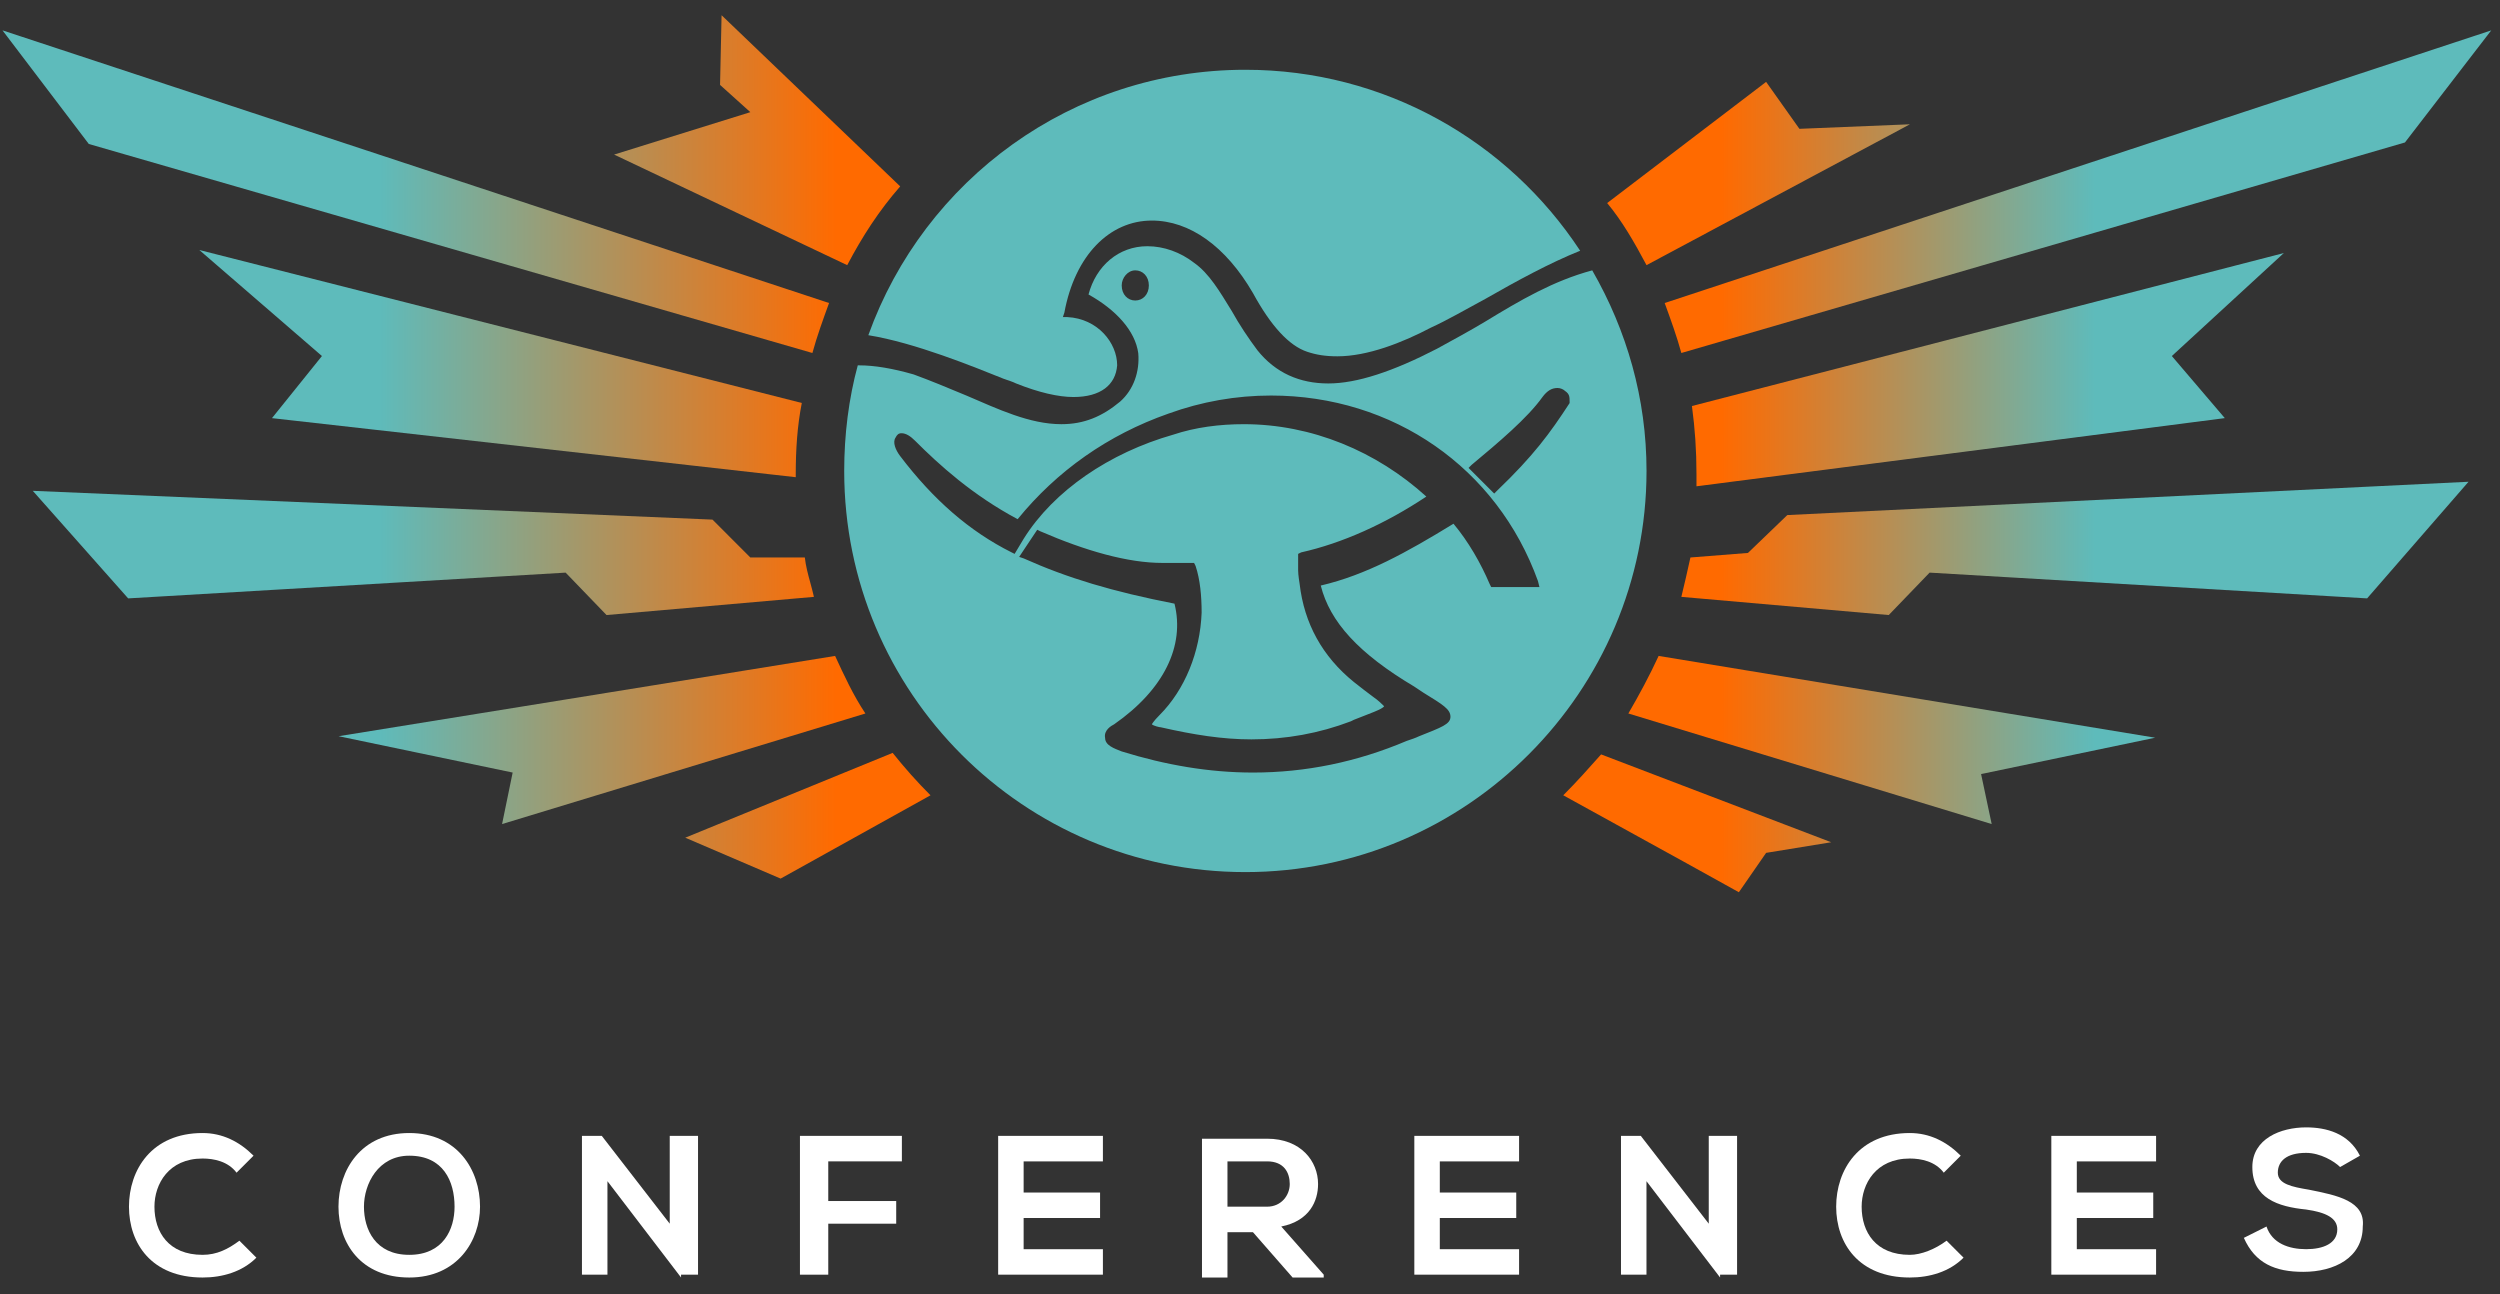 <svg width="141" height="73" viewBox="0 0 141 73" fill="none" xmlns="http://www.w3.org/2000/svg">
<rect x="0" y="0" width="141" height="73" fill="#333333" stroke="none"/>
<path d="M11.426 70.773C9.51 70.773 8.711 69.495 8.711 68.057C8.711 66.779 9.51 65.341 11.426 65.341C12.064 65.341 12.863 65.501 13.342 66.14L14.3 65.181C13.502 64.383 12.543 63.903 11.426 63.903C8.551 63.903 7.274 65.98 7.274 68.057C7.274 70.134 8.551 72.052 11.426 72.052C12.543 72.052 13.661 71.732 14.46 70.933L13.502 69.975C12.863 70.454 12.224 70.773 11.426 70.773Z" fill="white"/>
<path d="M23.082 63.903C20.367 63.903 19.09 65.98 19.09 68.057C19.09 70.134 20.367 72.052 23.082 72.052C25.796 72.052 27.074 69.975 27.074 68.057C27.074 65.98 25.796 63.903 23.082 63.903ZM23.082 70.773C21.166 70.773 20.527 69.335 20.527 68.057C20.527 66.779 21.325 65.181 23.082 65.181C24.998 65.181 25.637 66.619 25.637 68.057C25.637 69.335 24.998 70.773 23.082 70.773Z" fill="white"/>
<path d="M37.773 69.016L33.94 64.063H32.822V71.892H34.26V66.619L38.411 72.051V71.892H39.369V64.063H37.773V69.016Z" fill="white"/>
<path d="M45.117 71.892H46.714V69.016H50.546V67.738H46.714V65.501H50.866V64.063H45.117V71.892Z" fill="white"/>
<path d="M56.296 71.892H62.204V70.454H57.733V68.696H62.044V67.258H57.733V65.501H62.204V64.063H56.296C56.296 66.779 56.296 69.335 56.296 71.892Z" fill="white"/>
<path d="M74.339 66.779C74.339 65.501 73.381 64.223 71.465 64.223C70.187 64.223 68.91 64.223 67.792 64.223V72.051H69.229V69.495H70.666L72.902 72.051H74.658V71.891L72.263 69.175C73.86 68.856 74.339 67.738 74.339 66.779ZM69.229 68.057V65.501H71.465C72.423 65.501 72.742 66.14 72.742 66.779C72.742 67.418 72.263 68.057 71.465 68.057H69.229Z" fill="white"/>
<path d="M79.768 71.892H85.676V70.454H81.205V68.696H85.516V67.258H81.205V65.501H85.676V64.063H79.768C79.768 66.779 79.768 69.335 79.768 71.892Z" fill="white"/>
<path d="M96.374 69.016L92.541 64.063H91.424V71.892H92.861V66.619L97.013 72.051V71.892H97.971V64.063H96.374V69.016Z" fill="white"/>
<path d="M107.712 70.773C105.795 70.773 104.997 69.495 104.997 68.057C104.997 66.779 105.795 65.341 107.712 65.341C108.35 65.341 109.149 65.501 109.628 66.14L110.586 65.181C109.787 64.383 108.829 63.903 107.712 63.903C104.837 63.903 103.56 65.98 103.56 68.057C103.56 70.134 104.837 72.052 107.712 72.052C108.829 72.052 109.947 71.732 110.745 70.933L109.787 69.975C109.149 70.454 108.35 70.773 107.712 70.773Z" fill="white"/>
<path d="M115.695 71.892H121.603V70.454H117.132V68.696H121.443V67.258H117.132V65.501H121.603V64.063H115.695C115.695 66.779 115.695 69.335 115.695 71.892Z" fill="white"/>
<path d="M130.226 67.099C129.268 66.939 128.469 66.779 128.469 66.14C128.469 65.501 128.948 65.022 130.066 65.022C130.865 65.022 131.663 65.501 131.982 65.821L133.1 65.182C132.461 63.904 131.184 63.584 130.066 63.584C128.629 63.584 127.032 64.223 127.032 65.821C127.032 67.578 128.469 68.058 130.066 68.217C131.184 68.377 131.823 68.697 131.823 69.336C131.823 70.135 131.024 70.454 130.066 70.454C129.108 70.454 128.15 70.135 127.831 69.176L126.553 69.815C127.192 71.253 128.31 71.732 129.906 71.732C131.663 71.732 133.26 70.933 133.26 69.176C133.419 67.738 131.823 67.418 130.226 67.099Z" fill="white"/>
<path d="M57.309 21.627C58.585 22.137 59.691 22.392 60.541 22.392C62.072 22.392 62.923 21.712 63.008 20.606C63.008 19.33 61.902 17.969 60.201 17.884H59.946L60.031 17.629C60.627 14.397 62.583 12.44 64.965 12.44C67.091 12.44 69.132 13.886 70.663 16.523C71.684 18.395 72.705 19.5 73.726 19.84C74.236 20.011 74.746 20.096 75.427 20.096C77.128 20.096 79.084 19.33 80.7 18.48C81.636 18.054 82.657 17.459 83.763 16.863C85.549 15.843 87.42 14.822 89.121 14.142C85.038 7.932 78.064 3.935 70.238 3.935C60.456 3.935 52.121 10.144 48.974 18.905C51.61 19.33 54.928 20.691 56.629 21.372C56.884 21.457 57.139 21.542 57.309 21.627Z" fill="#5EBBBB"/>
<path d="M89.802 15.248C87.59 15.843 85.719 16.949 83.763 18.14C82.912 18.65 81.977 19.16 81.041 19.671C78.574 20.947 76.533 21.627 74.917 21.627C73.3 21.627 71.94 21.032 70.919 19.756C70.409 19.075 69.898 18.31 69.473 17.544C68.792 16.439 68.197 15.418 67.346 14.822C66.581 14.227 65.645 13.887 64.71 13.887C63.093 13.887 61.818 14.992 61.392 16.609C62.923 17.459 64.029 18.65 64.199 19.926C64.284 20.947 63.944 21.967 63.178 22.648C62.158 23.498 61.137 23.924 59.861 23.924C58.075 23.924 56.289 23.073 54.502 22.308C53.482 21.882 52.461 21.457 51.526 21.117C50.335 20.776 49.314 20.606 48.463 20.606C48.463 20.606 48.463 20.606 48.378 20.606C47.868 22.478 47.613 24.519 47.613 26.561C47.613 39.064 57.735 49.186 70.238 49.186C82.742 49.186 92.864 38.979 92.864 26.561C92.864 22.478 91.758 18.65 89.802 15.248ZM64.029 16.949C63.604 16.949 63.264 16.609 63.264 16.098C63.264 15.673 63.604 15.248 64.029 15.248C64.454 15.248 64.795 15.588 64.795 16.098C64.795 16.609 64.454 16.949 64.029 16.949ZM84.103 33.11L84.018 32.94C83.508 31.749 82.827 30.558 81.977 29.538C79.34 31.154 77.043 32.429 74.491 33.025C75.002 35.066 76.618 36.853 79.765 38.724L80.275 39.064C81.381 39.745 81.806 40 81.806 40.425C81.806 40.85 81.296 41.02 80.02 41.531C79.85 41.616 79.595 41.701 79.34 41.786C76.533 42.977 73.641 43.572 70.664 43.572C68.197 43.572 65.73 43.147 63.264 42.381C62.838 42.211 62.328 42.041 62.328 41.616C62.243 41.191 62.668 40.935 62.838 40.85C65.645 38.894 66.836 36.427 66.241 34.046C62.753 33.365 60.202 32.6 57.735 31.494L57.48 31.409L58.5 29.878L58.67 29.963C61.222 31.069 63.604 31.749 65.56 31.749H67.176H67.346L67.431 31.919C67.687 32.685 67.772 33.62 67.772 34.556C67.687 36.767 66.836 38.894 65.39 40.34C65.05 40.68 64.965 40.85 64.965 40.85C65.05 40.935 65.39 41.02 65.475 41.02C67.346 41.446 68.963 41.701 70.579 41.701C72.535 41.701 74.406 41.361 76.192 40.68L76.363 40.595C77.213 40.255 77.979 40 78.064 39.83C77.979 39.745 77.724 39.489 77.468 39.319C77.128 39.064 76.788 38.809 76.363 38.469C74.576 37.023 73.556 35.151 73.3 32.94C73.3 32.94 73.215 32.429 73.215 32.174C73.215 32.089 73.215 32.004 73.215 32.004V31.239L73.386 31.154C75.682 30.643 78.149 29.538 80.445 28.006C77.638 25.455 73.981 23.924 70.153 23.924C68.792 23.924 67.431 24.094 66.156 24.519C62.583 25.54 59.436 27.666 57.735 30.388L57.224 31.239L57.054 31.154C54.673 29.963 52.631 28.177 50.76 25.71C50.505 25.37 50.335 24.944 50.505 24.689C50.59 24.519 50.675 24.434 50.845 24.434C51.1 24.434 51.355 24.604 51.611 24.859C52.971 26.22 54.843 27.921 57.395 29.282C59.606 26.561 62.498 24.519 65.9 23.328C67.772 22.648 69.728 22.308 71.684 22.308C78.574 22.308 84.443 26.39 86.74 32.77L86.825 33.11H84.103ZM88.526 22.648V22.733C87.42 24.434 86.485 25.71 84.443 27.666L84.273 27.836L82.827 26.39L82.997 26.22C84.528 24.944 86.144 23.583 86.995 22.393C87.25 22.052 87.505 21.882 87.846 21.882C88.016 21.882 88.186 21.967 88.271 22.052C88.526 22.223 88.526 22.393 88.526 22.648Z" fill="#5EBBBB"/>
<path fill-rule="evenodd" clip-rule="evenodd" d="M50.771 10.512C49.576 11.879 48.637 13.331 47.783 14.955L34.635 8.718L42.319 6.326L40.611 4.789L40.697 0.859L50.771 10.512ZM44.88 26.743V26.914L15.339 23.583L18.157 20.08L11.241 14.1L45.222 22.728C44.966 24.01 44.88 25.377 44.88 26.743ZM45.819 19.909C46.076 18.97 46.417 18.03 46.759 17.09L0.141 1.713L5.008 8.12L45.819 19.909ZM45.905 33.663L34.208 34.688L31.902 32.296L7.228 33.749L1.849 27.683L40.184 29.306L42.319 31.442H45.392C45.447 31.935 45.572 32.393 45.7 32.86C45.771 33.122 45.843 33.387 45.905 33.663ZM48.808 40.241C48.125 39.215 47.613 38.105 47.1 36.994L19.096 41.522L28.914 43.572L28.317 46.477L48.808 40.241ZM38.648 47.246L50.345 42.462C51.028 43.317 51.711 44.086 52.48 44.855L44.027 49.553L38.648 47.246Z" fill="url(#paint0_linear_102_321)"/>
<path fill-rule="evenodd" clip-rule="evenodd" d="M93.888 17.09L140.506 1.713L135.639 8.035L94.828 19.909C94.572 18.969 94.23 18.03 93.888 17.09ZM107.72 7.01L92.864 14.954C92.181 13.673 91.498 12.477 90.644 11.452L99.609 4.618L101.487 7.266L107.72 7.01ZM95.425 22.899C95.596 24.18 95.681 25.377 95.681 26.743V27.427L125.479 23.582L122.491 20.08L128.809 14.271L95.425 22.899ZM91.839 40.24C92.437 39.215 93.035 38.105 93.547 36.994L121.552 41.607L111.733 43.657L112.331 46.477L91.839 40.24ZM98.584 31.186L95.34 31.442L95.34 31.442L95.34 31.442C95.169 32.211 94.998 32.98 94.828 33.663L106.525 34.688L108.83 32.296L133.505 33.749L139.225 27.171L100.804 29.05L98.584 31.186ZM98.072 50.322C98.072 50.322 93.461 47.759 88.168 44.854C88.936 44.086 89.619 43.317 90.302 42.548L103.28 47.503L99.609 48.101L98.072 50.322Z" fill="url(#paint1_linear_102_321)"/>
<defs>
<linearGradient id="paint0_linear_102_321" x1="47.171" y1="26.906" x2="3.035" y2="26.906" gradientUnits="userSpaceOnUse">
<stop stop-color="#FF6A00"/>
<stop offset="0.585" stop-color="#5EBBBB"/>
</linearGradient>
<linearGradient id="paint1_linear_102_321" x1="140.506" y1="25.459" x2="97.094" y2="25.459" gradientUnits="userSpaceOnUse">
<stop offset="0.515" stop-color="#5EBBBB"/>
<stop offset="1" stop-color="#FF6A00"/>
</linearGradient>
</defs>
</svg>
